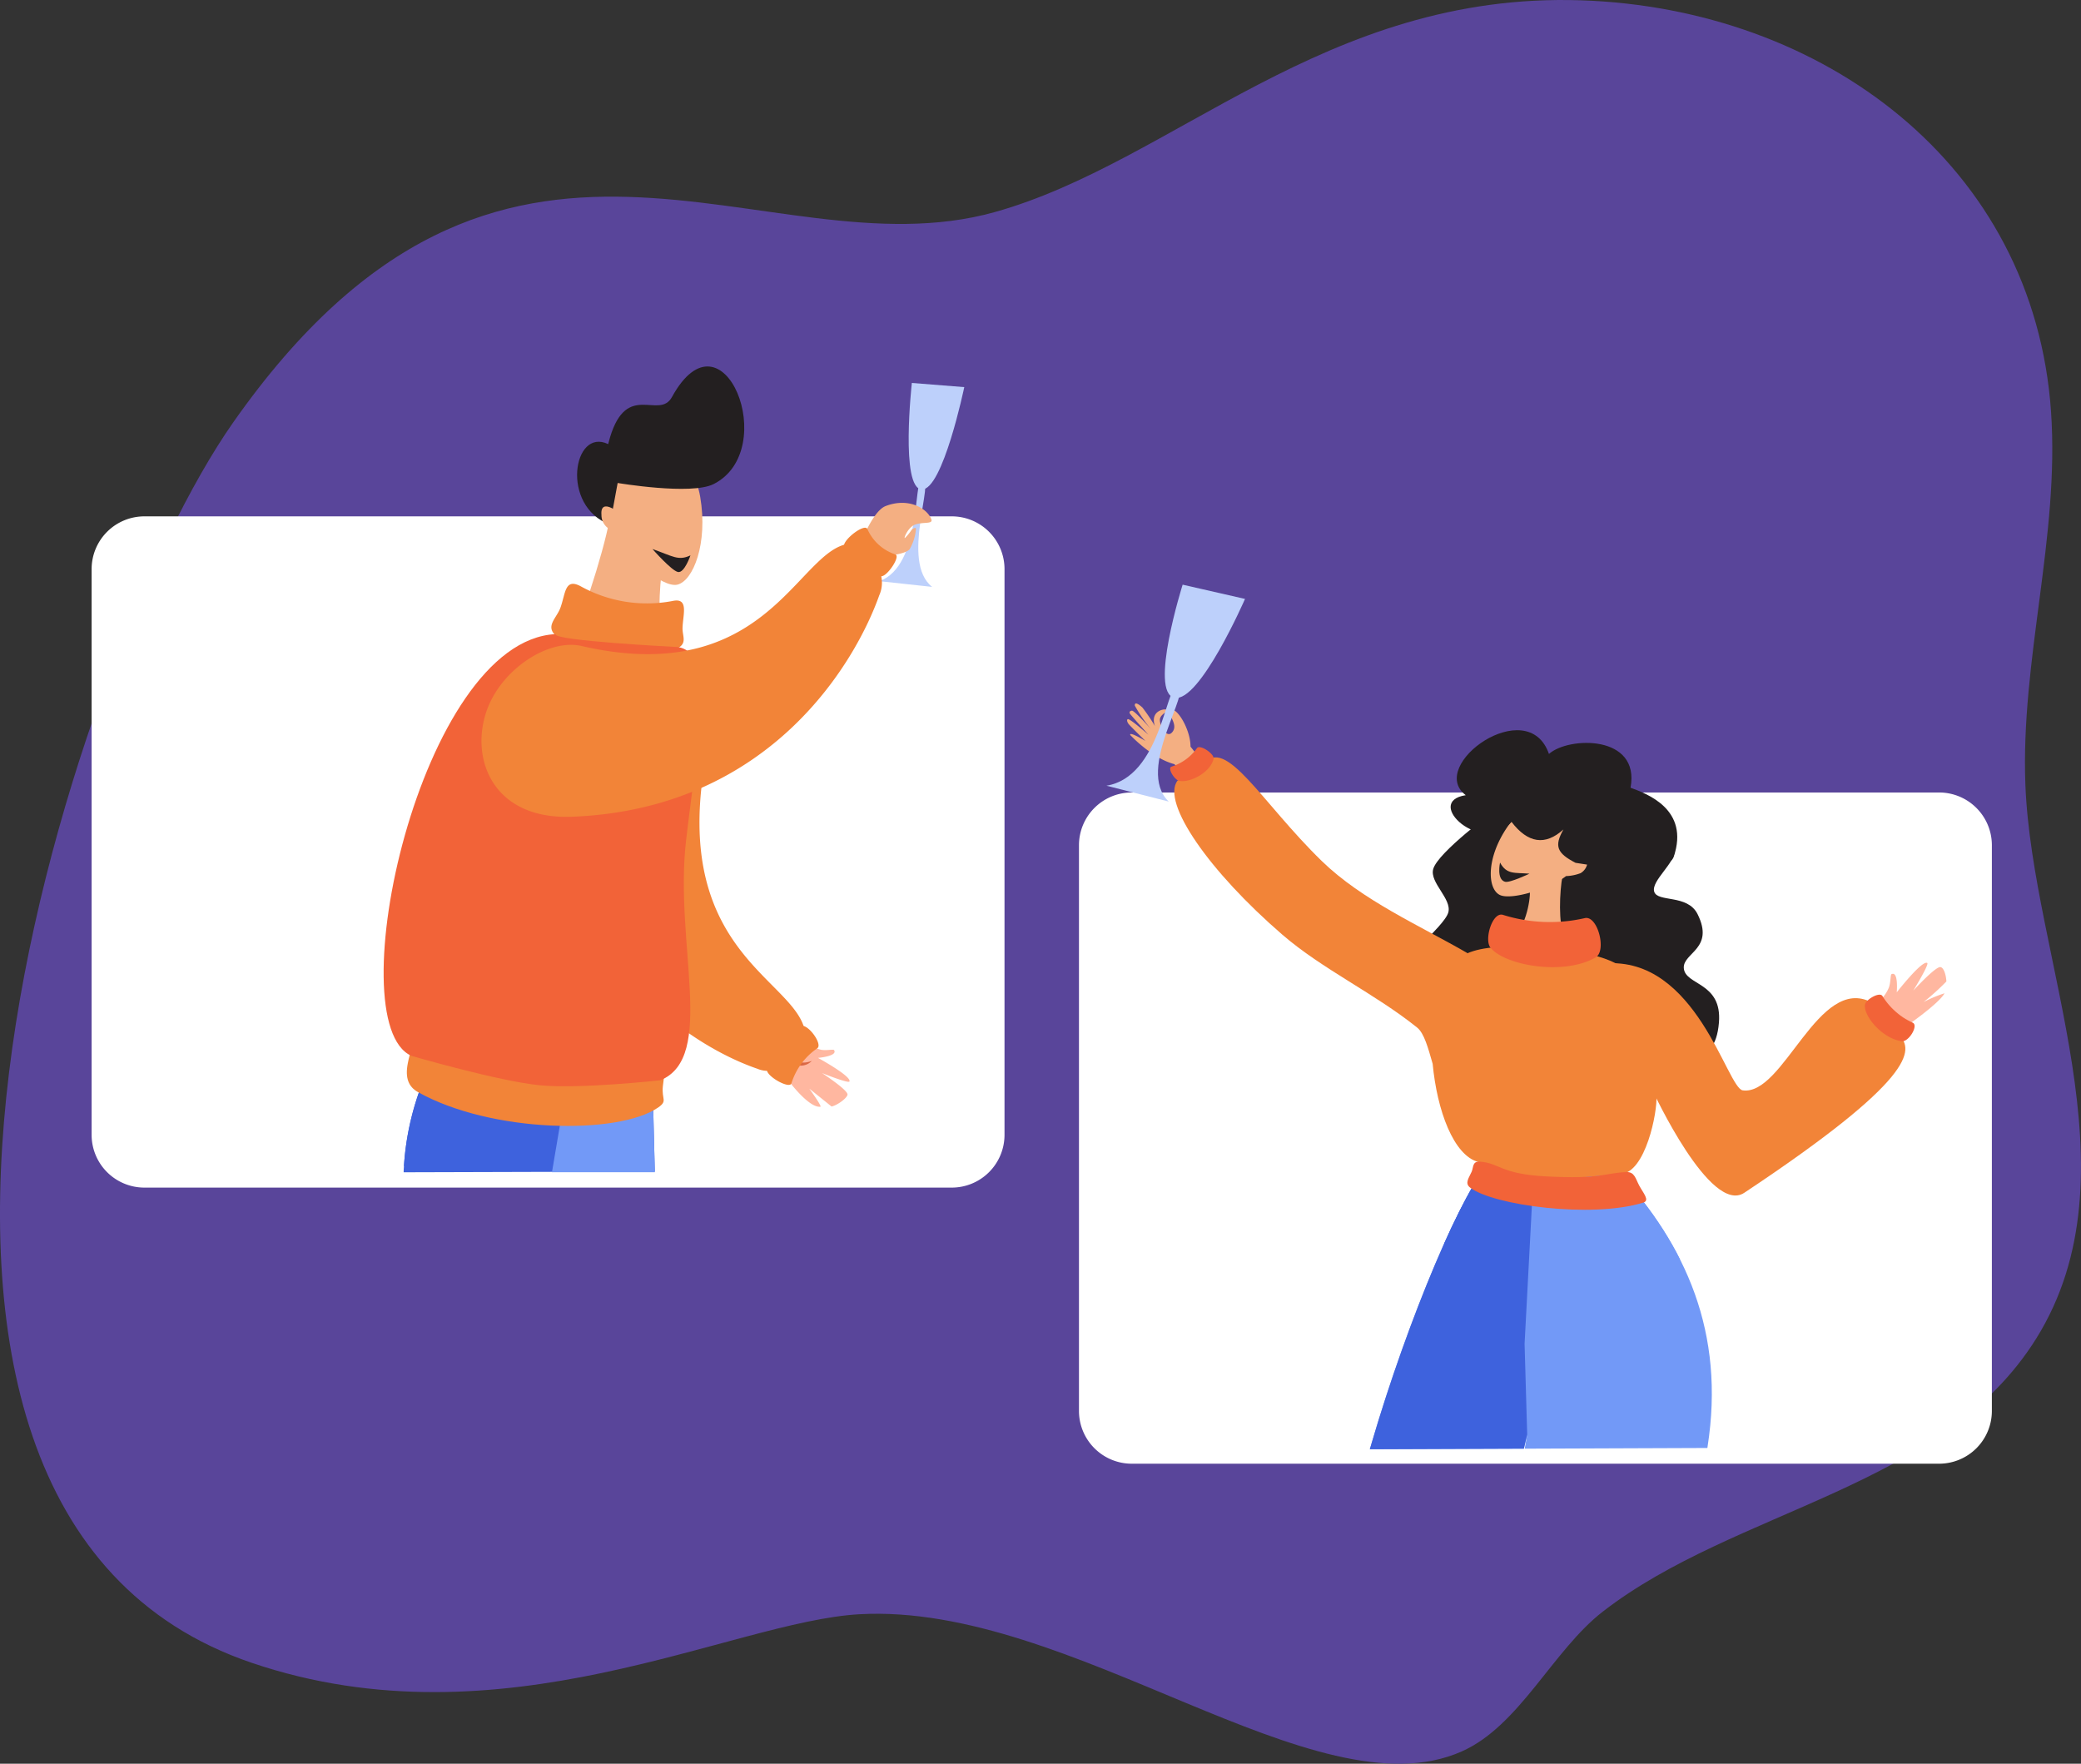 <svg xmlns="http://www.w3.org/2000/svg" xmlns:xlink="http://www.w3.org/1999/xlink" width="238.839" height="202.409" viewBox="0 0 238.839 202.409">
  <rect x="0" y="0" width="238.839" height="202.409" fill="#333333" stroke="none"/>
  <defs>
    <clipPath id="clip-path">
      <path id="Clip_2" data-name="Clip 2" d="M0,0H238.839V202.41H0Z" fill="none"/>
    </clipPath>
    <clipPath id="clip-path-2">
      <path id="Path_164" data-name="Path 164" d="M319.436,656.616c.057,2.481.236,9.379.236,9.379l-28.826.083s0-.3.019-.468a31.528,31.528,0,0,1,2.851-11.458Z" transform="translate(-290.846 -654.152)" fill="#3e62dd"/>
    </clipPath>
    <clipPath id="clip-path-3">
      <path id="Path_228" data-name="Path 228" d="M1219.895,740.625c7.736,8.42,12.322,18.432,10.263,31.578-.006.049-.018.125-.018.125l-20.966.08.288-1.623c-.117.5-.382,1.624-.382,1.624l-17.68.07s.021-.067.03-.1c4.185-14.475,10.727-30.063,14.007-33.135Z" transform="translate(-1191.4 -739.24)" fill="#7299f7"/>
    </clipPath>
    <clipPath id="clip-path-4">
      <path id="Path_231" data-name="Path 231" d="M1210.253,739.7l-1.093,20.68.3,10.4c-.117.5-.382,1.624-.382,1.624l-17.68.069s.221-.755.234-.795c4.188-14.276,10.575-29.42,13.8-32.443Z" transform="translate(-1191.4 -739.24)" fill="#3e62dd"/>
    </clipPath>
  </defs>
  <g id="Group_306" data-name="Group 306" transform="translate(-623 -168)">
    <g id="Group_3" data-name="Group 3" transform="translate(623 168)">
      <path id="Clip_2-2" data-name="Clip 2" d="M0,0H238.839V202.41H0Z" transform="translate(0 0)" fill="none"/>
      <g id="Group_3-2" data-name="Group 3" transform="translate(0 0)" clip-path="url(#clip-path)">
        <path id="Fill_1" data-name="Fill 1" d="M28.9,190.832c28.766,9.754,55.021-4.775,69.776-5.581,24.4-1.333,52.28,23.174,69.066,15.758,6.666-2.945,10.456-11.59,16.208-16.053,15.239-11.827,39-14.086,49.76-31.358,11.859-19.03-.478-43.577-1.253-63.532-.556-14.314,3.932-28.516,2.945-42.806C233.445,18.857,209.183.949,181.434.035c-29.419-.97-46.727,18.57-67.274,24.306C87.53,31.776,57.845,4.214,26.773,48.464,7.794,75.494-23.59,173.032,28.9,190.832" transform="translate(0 0)" fill="#59459a"/>
      </g>
    </g>
    <g id="Group_305" data-name="Group 305" transform="translate(633.515 210.059)">
      <g id="Group_206" data-name="Group 206" transform="translate(0 17.199)">
        <path id="Path_160" data-name="Path 160" d="M104.775,145.731a6.057,6.057,0,0,0-6.057-6.057H6.057A6.057,6.057,0,0,0,0,145.731V210.65a6.057,6.057,0,0,0,6.057,6.057h92.66a6.057,6.057,0,0,0,6.057-6.057Z" transform="translate(0 -139.674)" fill="#fff"/>
      </g>
      <g id="Group_212" data-name="Group 212" transform="translate(35.813 80.549)">
        <g id="Group_211" data-name="Group 211">
          <path id="Path_161" data-name="Path 161" d="M319.436,656.616c.057,2.481.236,9.379.236,9.379l-28.826.083s0-.3.019-.468a31.528,31.528,0,0,1,2.851-11.458Z" transform="translate(-290.846 -654.152)" fill="#3e62dd"/>
          <g id="Group_210" data-name="Group 210" clip-path="url(#clip-path-2)">
            <g id="Group_209" data-name="Group 209" transform="translate(-26.472 0.125)">
              <g id="Group_207" data-name="Group 207" transform="translate(25.297)">
                <path id="Path_162" data-name="Path 162" d="M300.7,660.794a15.205,15.205,0,0,1-4.176,1.953c-1.541.221-4-1.254-5.149-.92-1,.29-1.158,2.2-2.064,2.236s-2.028-2.48-3.286-1.731c-1.289.766-1.721,4.477-4.473,3.917-1.187-.241,2.289-11.077,2.289-11.077S300.734,661.573,300.7,660.794Z" transform="translate(-281.306 -655.171)" fill="#3e62dd"/>
              </g>
              <g id="Group_208" data-name="Group 208" transform="translate(0 43.985)">
                <path id="Path_163" data-name="Path 163" d="M107.491,1012.384s-6.05.034-8.433,1.7c-2.488,1.741-4.66,7.039-6.5,8.746-1.182,1.1-3.235.535-4.523,1.5-1.741,1.3-3.889,5.479-5.916,6.288-2.006.8-5.987-2.517-6.248-1.434s4.688,7.931,4.688,7.931l25.577-19.844Z" transform="translate(-75.862 -1012.384)" fill="#3e62dd"/>
              </g>
            </g>
          </g>
        </g>
      </g>
      <g id="Group_213" data-name="Group 213" transform="translate(52.834 80.774)">
        <path id="Path_165" data-name="Path 165" d="M440.644,658.214c.063,2.721.24,9.456.24,9.456l-11.808,0,1.976-11.691Z" transform="translate(-429.075 -655.975)" fill="#7299f7"/>
      </g>
      <g id="Group_214" data-name="Group 214" transform="translate(55.628 16.607)">
        <path id="Path_166" data-name="Path 166" d="M461.634,141.457c-.283,1.56-.772,7.34.633,9.017l-4.133,1.006-4.464-2.132-1.906-1.42c.859-1.077,3.939-11.067,3.907-13.06Z" transform="translate(-451.764 -134.868)" fill="#f4af82"/>
      </g>
      <g id="Group_216" data-name="Group 216" transform="translate(59.351 8.949)">
        <g id="Group_215" data-name="Group 215">
          <path id="Path_167" data-name="Path 167" d="M482.82,83.166c1.168,2.337,5.317,6,7.046,5.6,1.82-.421,3.545-4.733,2.625-10.091-.781-4.548-4.362-6.274-6.12-5.968C480.094,73.8,482.24,82.924,482.82,83.166Z" transform="translate(-481.996 -72.677)" fill="#f4af82"/>
        </g>
      </g>
      <g id="Group_217" data-name="Group 217" transform="translate(64.369 20.949)">
        <path id="Path_168" data-name="Path 168" d="M527.114,170.856s-.694,2.054-1.432,1.908-2.929-2.636-2.929-2.636C525.085,170.94,525.7,171.519,527.114,170.856Z" transform="translate(-522.753 -170.128)" fill="#231f20"/>
      </g>
      <g id="Group_218" data-name="Group 218" transform="translate(55.72 0)">
        <path id="Path_169" data-name="Path 169" d="M457.164,13.369s8.429,1.426,11.006.129c7.778-3.911,1.094-20.668-4.77-10-1.472,2.678-5.154-1.833-7.111,4.63-.073.244-.214.78-.214.78-4.03-1.95-5.507,7.125.207,9.24Z" transform="translate(-452.51 0)" fill="#231f20"/>
      </g>
      <g id="Group_219" data-name="Group 219" transform="translate(58.507 16.063)">
        <path id="Path_170" data-name="Path 170" d="M476.961,131.034s-1.964-1.528-1.811.371a1.852,1.852,0,0,0,1.237,1.79Z" transform="translate(-475.141 -130.453)" fill="#f4af82"/>
      </g>
      <g id="Group_221" data-name="Group 221" transform="translate(36.18 77.42)">
        <g id="Group_220" data-name="Group 220">
          <path id="Path_171" data-name="Path 171" d="M322.654,636.364c1.135-.781.387-.907.551-2.446.2-1.9.708-3.364-.693-3.458-3.379-.226-3.965,2.065-11.933,1.388-9.888-.84-10.184-2.2-14.013-2.938-1.4-.27-2.05-.623-2.634,2.371-.331,1.7.087,2.707,1.178,3.314C303.54,639.307,318.1,639.51,322.654,636.364Z" transform="translate(-293.822 -628.737)" fill="#f28438"/>
        </g>
      </g>
      <g id="Group_240" data-name="Group 240" transform="translate(90.436 1.889)">
        <path id="Path_172" data-name="Path 172" d="M761.917,15.337s-1.354,12.109,1.141,12.219c2.408.106,4.875-11.74,4.875-11.74Z" transform="translate(-758.213 -15.337)" fill="#bdd0fb"/>
        <g id="Group_222" data-name="Group 222" transform="translate(0 11.011)">
          <path id="Path_173" data-name="Path 173" d="M740.475,117.15c-3.693-2.906.427-12.492-1.156-12.393-1.033.065-.012,9.9-4.875,11.74Z" transform="translate(-734.444 -104.757)" fill="#bdd0fb"/>
        </g>
        <g id="Group_223" data-name="Group 223" transform="translate(3.838 2.366)">
          <path id="Path_174" data-name="Path 174" d="M765.769,36.925s-.727,6.6.986,6.74c1.907.155,3.827-9.112,3.827-9.112Z" transform="translate(-765.616 -34.552)" fill="#bdd0fb"/>
        </g>
        <g id="Group_224" data-name="Group 224" transform="translate(7.064 3.876)">
          <path id="Path_175" data-name="Path 175" d="M792.041,46.827a.346.346,0,0,0-.218.411.294.294,0,0,0,.377.217.346.346,0,0,0,.218-.411A.294.294,0,0,0,792.041,46.827Z" transform="translate(-791.813 -46.812)" fill="#bdd0fb"/>
        </g>
        <g id="Group_225" data-name="Group 225" transform="translate(4.923 4.66)">
          <path id="Path_176" data-name="Path 176" d="M774.652,53.2a.346.346,0,0,0-.218.411.294.294,0,0,0,.377.217.346.346,0,0,0,.218-.411A.294.294,0,0,0,774.652,53.2Z" transform="translate(-774.424 -53.181)" fill="#bdd0fb"/>
        </g>
        <g id="Group_226" data-name="Group 226" transform="translate(6.423 6.234)">
          <path id="Path_177" data-name="Path 177" d="M786.835,65.975a.346.346,0,0,0-.218.411.294.294,0,0,0,.377.217.346.346,0,0,0,.218-.411A.294.294,0,0,0,786.835,65.975Z" transform="translate(-786.607 -65.96)" fill="#bdd0fb"/>
        </g>
        <g id="Group_227" data-name="Group 227" transform="translate(4.689 7.286)">
          <ellipse id="Ellipse_6" data-name="Ellipse 6" cx="0.331" cy="0.306" rx="0.331" ry="0.306" transform="translate(0 0.637) rotate(-74.478)" fill="#bdd0fb"/>
        </g>
        <g id="Group_228" data-name="Group 228" transform="translate(5.409 9.18)">
          <path id="Path_178" data-name="Path 178" d="M778.6,89.9a.346.346,0,0,0-.218.411.294.294,0,0,0,.377.217.346.346,0,0,0,.218-.411A.294.294,0,0,0,778.6,89.9Z" transform="translate(-778.368 -89.886)" fill="#bdd0fb"/>
        </g>
        <g id="Group_229" data-name="Group 229" transform="translate(4.801 6.188)">
          <path id="Path_179" data-name="Path 179" d="M773.535,65.594a.158.158,0,0,0-.1.189.134.134,0,0,0,.17.1.158.158,0,0,0,.1-.19A.134.134,0,0,0,773.535,65.594Z" transform="translate(-773.435 -65.588)" fill="#bdd0fb"/>
        </g>
        <g id="Group_230" data-name="Group 230" transform="translate(6.094 5.244)">
          <path id="Path_180" data-name="Path 180" d="M784.036,57.93a.158.158,0,0,0-.1.19.134.134,0,0,0,.17.1.158.158,0,0,0,.1-.19A.134.134,0,0,0,784.036,57.93Z" transform="translate(-783.936 -57.924)" fill="#bdd0fb"/>
        </g>
        <g id="Group_231" data-name="Group 231" transform="translate(6.282 7.804)">
          <path id="Path_181" data-name="Path 181" d="M785.562,78.72a.158.158,0,0,0-.1.19.134.134,0,0,0,.17.1.158.158,0,0,0,.1-.19A.134.134,0,0,0,785.562,78.72Z" transform="translate(-785.461 -78.713)" fill="#bdd0fb"/>
        </g>
        <g id="Group_232" data-name="Group 232" transform="translate(7.359 5.297)">
          <path id="Path_182" data-name="Path 182" d="M794.305,58.359a.158.158,0,0,0-.1.19.134.134,0,0,0,.17.1.158.158,0,0,0,.1-.19A.134.134,0,0,0,794.305,58.359Z" transform="translate(-794.205 -58.353)" fill="#bdd0fb"/>
        </g>
        <g id="Group_233" data-name="Group 233" transform="translate(6.025 4.06)">
          <path id="Path_183" data-name="Path 183" d="M783.477,48.315a.158.158,0,0,0-.1.19.134.134,0,0,0,.169.1.158.158,0,0,0,.1-.19A.134.134,0,0,0,783.477,48.315Z" transform="translate(-783.377 -48.309)" fill="#bdd0fb"/>
        </g>
        <g id="Group_234" data-name="Group 234" transform="translate(8.033 3.191)">
          <path id="Path_184" data-name="Path 184" d="M799.782,41.258a.158.158,0,0,0-.1.19.134.134,0,0,0,.17.1.158.158,0,0,0,.1-.19A.134.134,0,0,0,799.782,41.258Z" transform="translate(-799.682 -41.252)" fill="#bdd0fb"/>
        </g>
        <g id="Group_235" data-name="Group 235" transform="translate(4.395 8.753)">
          <path id="Path_185" data-name="Path 185" d="M770.233,86.43a.158.158,0,0,0-.1.19.134.134,0,0,0,.17.1.158.158,0,0,0,.1-.19A.134.134,0,0,0,770.233,86.43Z" transform="translate(-770.133 -86.424)" fill="#bdd0fb"/>
        </g>
        <g id="Group_236" data-name="Group 236" transform="translate(5.622 6.9)">
          <path id="Path_186" data-name="Path 186" d="M780.2,71.38a.158.158,0,0,0-.1.19.134.134,0,0,0,.17.1.158.158,0,0,0,.1-.19A.134.134,0,0,0,780.2,71.38Z" transform="translate(-780.099 -71.374)" fill="#bdd0fb"/>
        </g>
        <g id="Group_237" data-name="Group 237" transform="translate(4.998 10.627)">
          <path id="Path_187" data-name="Path 187" d="M775.134,101.647a.158.158,0,0,0-.1.189.134.134,0,0,0,.17.1.158.158,0,0,0,.1-.19A.134.134,0,0,0,775.134,101.647Z" transform="translate(-775.034 -101.64)" fill="#bdd0fb"/>
        </g>
        <g id="Group_238" data-name="Group 238" transform="translate(5.196 8.652)">
          <path id="Path_188" data-name="Path 188" d="M776.743,85.605a.158.158,0,0,0-.1.19.134.134,0,0,0,.17.1.158.158,0,0,0,.1-.189A.134.134,0,0,0,776.743,85.605Z" transform="translate(-776.643 -85.599)" fill="#bdd0fb"/>
        </g>
        <g id="Group_239" data-name="Group 239" transform="translate(4.467 9.799)">
          <path id="Path_189" data-name="Path 189" d="M770.818,94.921a.158.158,0,0,0-.1.19.134.134,0,0,0,.17.1.158.158,0,0,0,.1-.19A.134.134,0,0,0,770.818,94.921Z" transform="translate(-770.718 -94.915)" fill="#bdd0fb"/>
        </g>
      </g>
      <g id="Group_241" data-name="Group 241" transform="translate(87.806 15.649)">
        <path id="Path_190" data-name="Path 190" d="M713.083,132.936s1.615-4.824,3.325-5.481c2.7-1.036,4.8.331,5.242,1.51.233.607-.943.274-1.88.627-.822.31-1.357,1.7-1.133,1.514a5.32,5.32,0,0,0,.769-.949s.508-.391.48-.051a5.493,5.493,0,0,1-.726,2.306c-.526.618-2.857.781-2.857.781Z" transform="translate(-713.083 -127.088)" fill="#f4af82"/>
      </g>
      <g id="Group_243" data-name="Group 243" transform="translate(52.766 24.94)">
        <g id="Group_242" data-name="Group 242">
          <path id="Path_191" data-name="Path 191" d="M442.934,209.979c1.244-.606.6-1.415.645-2.42.06-1.551.733-3.456-1.165-3.04a15.679,15.679,0,0,1-10.543-1.7c-1.828-.967-1.715.851-2.313,2.481-.462,1.252-1.858,2.164-.362,3.331C433.178,211.734,439.942,211.44,442.934,209.979Z" transform="translate(-428.522 -202.545)" fill="#f28438"/>
        </g>
      </g>
      <g id="Group_244" data-name="Group 244" transform="translate(52.136 34.192)">
        <path id="Path_192" data-name="Path 192" d="M423.424,287.886c-.783-17.748,20.1-8.776,18.4.135-4.573,24.074,12.145,26.011,11.361,32.988l-2.519,2.721a3.045,3.045,0,0,1-3,.347C440.763,321.716,424.506,312.395,423.424,287.886Z" transform="translate(-423.402 -277.679)" fill="#f28438"/>
      </g>
      <g id="Group_245" data-name="Group 245" transform="translate(79.951 77.626)">
        <path id="Path_193" data-name="Path 193" d="M651.467,630.413a3.981,3.981,0,0,0,1.633.795c.611.1,1.377-.088,1.454.026.475.7-1.839.9-1.839.9s3.854,2.1,3.611,2.706c-.1.263-3.154-.968-3.154-.968s2.856,1.865,2.928,2.435c.045.355-1.07,1.227-1.829,1.407l-2.555-2.052s1.492,2.054,1.273,2.077c-1.355.152-3.692-3.039-3.692-3.039Z" transform="translate(-649.297 -630.413)" fill="#ffb7a0"/>
      </g>
      <g id="Group_246" data-name="Group 246" transform="translate(80.136 79.325)">
        <path id="Path_194" data-name="Path 194" d="M653.323,644.579a1.781,1.781,0,0,1-2.522.042l.483-.41C651.677,644.745,652.3,644.952,653.323,644.579Z" transform="translate(-650.801 -644.211)" fill="#db6844"/>
      </g>
      <g id="Group_248" data-name="Group 248" transform="translate(33.515 30.709)">
        <g id="Group_247" data-name="Group 247">
          <path id="Path_195" data-name="Path 195" d="M291.919,249.4c-15.569.758-25.044,44.633-16.546,48.4,0,0,9.987,2.911,14.749,3.378,4.567.448,13.825-.577,13.825-.577,6.442-2.646,1.568-15.7,2.946-27.53,1.338-11.481,3.481-22.012-1.2-22.2C305.692,250.868,291.564,250.161,291.919,249.4Z" transform="translate(-272.181 -249.396)" fill="#f26338"/>
        </g>
      </g>
      <g id="Group_249" data-name="Group 249" transform="translate(44.745 20.318)">
        <path id="Path_196" data-name="Path 196" d="M373.742,196.356c-9.007.342-11.707-6.611-9.759-12.171,1.665-4.749,7.084-8.3,10.895-7.423,22.344,5.141,25.079-12.64,31.584-11.726l2.416,2.713a3.528,3.528,0,0,1,.161,3.194C406.445,178.275,396.8,195.48,373.742,196.356Z" transform="translate(-363.385 -165.002)" fill="#f28438"/>
      </g>
      <g id="Group_251" data-name="Group 251" transform="translate(86.339 18.505)">
        <g id="Group_250" data-name="Group 250">
          <path id="Path_197" data-name="Path 197" d="M705.623,155.821c.716-.242,2.038-2.267,1.461-2.473a5.346,5.346,0,0,1-3.215-2.913c-.292-.684-2.726,1.14-2.7,1.967C701.257,154.743,704.047,156.355,705.623,155.821Z" transform="translate(-701.173 -150.284)" fill="#f28438"/>
        </g>
      </g>
      <g id="Group_253" data-name="Group 253" transform="translate(77.504 75.667)">
        <g id="Group_252" data-name="Group 252">
          <path id="Path_198" data-name="Path 198" d="M629.429,619.611c.082.765,2.586,2.159,2.809,1.494a7.622,7.622,0,0,1,2.954-4.016c.675-.44-1-2.758-1.8-2.577C631.113,615.024,629.31,618.5,629.429,619.611Z" transform="translate(-629.423 -614.503)" fill="#f28438"/>
        </g>
      </g>
      <g id="Group_254" data-name="Group 254" transform="translate(113.32 48.888)">
        <path id="Path_199" data-name="Path 199" d="M1025.068,403.084a6.058,6.058,0,0,0-6.057-6.057H926.35a6.057,6.057,0,0,0-6.057,6.057V468a6.057,6.057,0,0,0,6.057,6.057h92.66a6.057,6.057,0,0,0,6.057-6.057Z" transform="translate(-920.293 -397.027)" fill="#fff"/>
      </g>
      <g id="Group_255" data-name="Group 255" transform="translate(150.188 48.518)">
        <path id="Path_200" data-name="Path 200" d="M1244.077,394.021s6.783,1.865,7.139,6.913c.109,1.536-2.742,3.585-2.361,4.84s3.815.265,4.973,2.571c1.992,3.983-1.69,4.436-1.577,6.194.132,2.019,4.423,1.572,4.032,6.268-.467,5.6-4.441,3.361-6.35,4.173-3.235,1.375-11.047,5.381-15.632,3.668s-13.267-9.012-14.514-12.338c-.852-2.27,4.968-6.4,5.44-8.167.412-1.556-2.172-3.417-1.736-4.968.547-1.938,7.071-6.724,7.071-6.724Z" transform="translate(-1219.702 -394.021)" fill="#231f20"/>
      </g>
      <g id="Group_257" data-name="Group 257" transform="translate(162.836 58.49)">
        <g id="Group_256" data-name="Group 256">
          <path id="Path_201" data-name="Path 201" d="M1324.658,476.632c.047,1.363-.56,4.489-2.242,5.738l2.5,1.605,4.852-1.25-1.16-1.017c-.705-1.025-.552-5.013-.214-6.705Z" transform="translate(-1322.416 -475.003)" fill="#f4af82"/>
        </g>
      </g>
      <g id="Group_259" data-name="Group 259" transform="translate(160.581 49.778)">
        <g id="Group_258" data-name="Group 258">
          <path id="Path_202" data-name="Path 202" d="M1312.744,412.958c-1.7,1.348-6.323,2.866-7.65,2.14-1.4-.765-1.507-4.251.925-7.794,2.065-3.008,5.82-3.576,6.986-2.635,2.311,1.866,1.883,4.767,1.01,6.619.522-.148,1.119-.211,1.194-.021a1.6,1.6,0,0,1-.8,1.355A5.145,5.145,0,0,1,1312.744,412.958Z" transform="translate(-1304.103 -404.253)" fill="#f4af82"/>
        </g>
      </g>
      <g id="Group_260" data-name="Group 260" transform="translate(161.556 56.936)">
        <path id="Path_203" data-name="Path 203" d="M1315.49,463.656s-2.256,1.086-2.807.929c-1-.285-.568-2.2-.568-2.2C1312.879,463.789,1313.785,463.518,1315.49,463.656Z" transform="translate(-1312.023 -462.388)" fill="#231f20"/>
      </g>
      <g id="Group_261" data-name="Group 261" transform="translate(118.844 38.674)">
        <path id="Path_204" data-name="Path 204" d="M972.146,322.688l-1.567-1.651c-2.6-.679-5.068-3.35-5.068-3.35-.119-.45,1.751.692,1.751.692s-1.745-1.709-1.934-1.949c-.134-.171-.263-.483-.09-.554.231-.093,2.366,1.787,2.366,1.787s-2.083-2.317-2.135-2.432c-.111-.246.084-.293.223-.331.269-.071,2.221,2.145,2.221,2.145a17.1,17.1,0,0,1-1.871-2.718c-.049-.58.642-.007.877.221a20.79,20.79,0,0,1,1.428,2.117c-.593-1.725,1.082-2.076,1.475-1.843.194.115-.9.45-.907,1.138,0,.711.741,2.044,1.333,1.5.994-.922-.664-2.353-.25-2.635.808-.551,2.451,2.25,2.433,4.2L973.9,320.9Z" transform="translate(-965.155 -314.076)" fill="#f4af82"/>
      </g>
      <g id="Group_280" data-name="Group 280" transform="translate(116.475 25.039)">
        <path id="Path_205" data-name="Path 205" d="M1002.336,203.345s-3.909,12.4-.923,12.981c2.882.565,8.082-11.346,8.082-11.346Z" transform="translate(-993.593 -203.345)" fill="#bdd0fb"/>
        <g id="Group_262" data-name="Group 262" transform="translate(0 11.724)">
          <path id="Path_206" data-name="Path 206" d="M953.058,311.725c-3.9-3.732,2.863-12.971.937-13.166-1.257-.127-1.875,10.341-8.082,11.346Z" transform="translate(-945.913 -298.558)" fill="#bdd0fb"/>
        </g>
        <g id="Group_263" data-name="Group 263" transform="translate(7.232 3.434)">
          <path id="Path_207" data-name="Path 207" d="M1005.611,232.8s-2.117,6.759-.08,7.227c2.269.522,6.324-8.8,6.324-8.8Z" transform="translate(-1004.646 -231.231)" fill="#bdd0fb"/>
        </g>
        <g id="Group_264" data-name="Group 264" transform="translate(11.992 4.738)">
          <path id="Path_208" data-name="Path 208" d="M1043.646,241.829a.369.369,0,0,0-.34.389.358.358,0,0,0,.414.3.369.369,0,0,0,.34-.389A.358.358,0,0,0,1043.646,241.829Z" transform="translate(-1043.304 -241.826)" fill="#bdd0fb"/>
        </g>
        <g id="Group_265" data-name="Group 265" transform="translate(9.265 5.154)">
          <path id="Path_209" data-name="Path 209" d="M1021.5,245.2a.37.37,0,0,0-.34.389.358.358,0,0,0,.414.3.37.37,0,0,0,.34-.389A.358.358,0,0,0,1021.5,245.2Z" transform="translate(-1021.153 -245.201)" fill="#bdd0fb"/>
        </g>
        <g id="Group_266" data-name="Group 266" transform="translate(10.776 7.081)">
          <path id="Path_210" data-name="Path 210" d="M1033.772,260.853a.369.369,0,0,0-.34.389.358.358,0,0,0,.414.3.37.37,0,0,0,.341-.389A.358.358,0,0,0,1033.772,260.853Z" transform="translate(-1033.43 -260.85)" fill="#bdd0fb"/>
        </g>
        <g id="Group_267" data-name="Group 267" transform="translate(8.566 7.942)">
          <path id="Path_211" data-name="Path 211" d="M1015.823,267.845a.37.37,0,0,0-.34.389.358.358,0,0,0,.414.3.37.37,0,0,0,.34-.389A.358.358,0,0,0,1015.823,267.845Z" transform="translate(-1015.48 -267.842)" fill="#bdd0fb"/>
        </g>
        <g id="Group_268" data-name="Group 268" transform="translate(9 9.968)">
          <path id="Path_212" data-name="Path 212" d="M1019.345,284.3a.37.37,0,0,0-.34.389.358.358,0,0,0,.414.3.37.37,0,0,0,.34-.389A.358.358,0,0,0,1019.345,284.3Z" transform="translate(-1019.003 -284.293)" fill="#bdd0fb"/>
        </g>
        <g id="Group_269" data-name="Group 269" transform="translate(8.868 6.696)">
          <path id="Path_213" data-name="Path 213" d="M1018.086,257.724a.168.168,0,0,0-.151.18.162.162,0,0,0,.185.14.168.168,0,0,0,.151-.18A.163.163,0,0,0,1018.086,257.724Z" transform="translate(-1017.935 -257.722)" fill="#bdd0fb"/>
        </g>
        <g id="Group_270" data-name="Group 270" transform="translate(10.604 5.954)">
          <path id="Path_214" data-name="Path 214" d="M1032.181,251.7a.168.168,0,0,0-.151.18.163.163,0,0,0,.185.139.167.167,0,0,0,.151-.18A.162.162,0,0,0,1032.181,251.7Z" transform="translate(-1032.03 -251.696)" fill="#bdd0fb"/>
        </g>
        <g id="Group_271" data-name="Group 271" transform="translate(10.349 8.664)">
          <path id="Path_215" data-name="Path 215" d="M1030.109,273.706a.168.168,0,0,0-.151.18.162.162,0,0,0,.185.14.167.167,0,0,0,.151-.18A.163.163,0,0,0,1030.109,273.706Z" transform="translate(-1029.958 -273.704)" fill="#bdd0fb"/>
        </g>
        <g id="Group_272" data-name="Group 272" transform="translate(12.118 6.247)">
          <path id="Path_216" data-name="Path 216" d="M1044.474,254.082a.168.168,0,0,0-.151.18.163.163,0,0,0,.185.14.168.168,0,0,0,.151-.18A.163.163,0,0,0,1044.474,254.082Z" transform="translate(-1044.323 -254.08)" fill="#bdd0fb"/>
        </g>
        <g id="Group_273" data-name="Group 273" transform="translate(10.744 4.704)">
          <path id="Path_217" data-name="Path 217" d="M1033.315,241.546a.168.168,0,0,0-.151.18.163.163,0,0,0,.185.14.168.168,0,0,0,.151-.18A.162.162,0,0,0,1033.315,241.546Z" transform="translate(-1033.164 -241.544)" fill="#bdd0fb"/>
        </g>
        <g id="Group_274" data-name="Group 274" transform="translate(13.326 4.174)">
          <path id="Path_218" data-name="Path 218" d="M1054.29,237.248a.167.167,0,0,0-.151.18.163.163,0,0,0,.185.14.168.168,0,0,0,.151-.18A.163.163,0,0,0,1054.29,237.248Z" transform="translate(-1054.138 -237.247)" fill="#bdd0fb"/>
        </g>
        <g id="Group_275" data-name="Group 275" transform="translate(7.896 9.3)">
          <path id="Path_219" data-name="Path 219" d="M1010.19,278.87a.168.168,0,0,0-.151.18.163.163,0,0,0,.185.139.168.168,0,0,0,.151-.18A.163.163,0,0,0,1010.19,278.87Z" transform="translate(-1010.038 -278.869)" fill="#bdd0fb"/>
        </g>
        <g id="Group_276" data-name="Group 276" transform="translate(9.723 7.595)">
          <path id="Path_220" data-name="Path 220" d="M1025.029,265.026a.168.168,0,0,0-.151.18.163.163,0,0,0,.185.14.168.168,0,0,0,.151-.18A.163.163,0,0,0,1025.029,265.026Z" transform="translate(-1024.878 -265.024)" fill="#bdd0fb"/>
        </g>
        <g id="Group_277" data-name="Group 277" transform="translate(8.271 11.371)">
          <path id="Path_221" data-name="Path 221" d="M1013.234,295.692a.168.168,0,0,0-.151.18.163.163,0,0,0,.185.139.167.167,0,0,0,.151-.18A.163.163,0,0,0,1013.234,295.692Z" transform="translate(-1013.082 -295.691)" fill="#bdd0fb"/>
        </g>
        <g id="Group_278" data-name="Group 278" transform="translate(8.881 9.345)">
          <path id="Path_222" data-name="Path 222" d="M1018.19,279.236a.168.168,0,0,0-.151.18.162.162,0,0,0,.185.139.168.168,0,0,0,.151-.18A.163.163,0,0,0,1018.19,279.236Z" transform="translate(-1018.038 -279.235)" fill="#bdd0fb"/>
        </g>
        <g id="Group_279" data-name="Group 279" transform="translate(7.786 10.406)">
          <path id="Path_223" data-name="Path 223" d="M1009.3,287.852a.168.168,0,0,0-.151.18.163.163,0,0,0,.185.14.168.168,0,0,0,.151-.18A.162.162,0,0,0,1009.3,287.852Z" transform="translate(-1009.147 -287.85)" fill="#bdd0fb"/>
        </g>
      </g>
      <g id="Group_281" data-name="Group 281" transform="translate(155.976 41.743)">
        <path id="Path_224" data-name="Path 224" d="M1281.044,354.218c-2.122-1.1-2.484-1.9-1.392-3.828-2.095,1.891-4.081,1.581-5.962-.877-3.259,3.99-10.218-2.3-5.249-3.057-4.51-3.416,7.123-11.739,9.551-4.731,2.246-2.015,10.5-2.228,9.363,3.874,1.883.691,6.8,2.481,4.955,7.929C1291.635,355.526,1284.62,354.837,1281.044,354.218Z" transform="translate(-1266.707 -339.001)" fill="#231f20"/>
      </g>
      <g id="Group_283" data-name="Group 283" transform="translate(173.675 68.479)">
        <g id="Group_282" data-name="Group 282">
          <path id="Path_225" data-name="Path 225" d="M1410.44,556.164c10.511-.855,14.023,14.309,15.826,14.558,4.719.653,8.658-13.335,14.8-10.091l3.113,3.732c1.824,1.726,1.8,5.136-17.732,18.112-3.9,2.593-10.5-11.687-10.5-11.687Z" transform="translate(-1410.44 -556.129)" fill="#f28438"/>
        </g>
      </g>
      <g id="Group_288" data-name="Group 288" transform="translate(146.703 91.026)">
        <g id="Group_287" data-name="Group 287">
          <path id="Path_226" data-name="Path 226" d="M1219.895,740.625c7.736,8.42,12.322,18.432,10.263,31.578-.006.049-.018.125-.018.125l-20.966.08.288-1.623c-.117.5-.382,1.624-.382,1.624l-17.68.07s.021-.067.03-.1c4.185-14.475,10.727-30.063,14.007-33.135Z" transform="translate(-1191.4 -739.24)" fill="#7299f7"/>
          <g id="Group_286" data-name="Group 286" clip-path="url(#clip-path-3)">
            <g id="Group_285" data-name="Group 285" transform="translate(27.633 3.752)">
              <g id="Group_284" data-name="Group 284">
                <path id="Path_227" data-name="Path 227" d="M1415.81,770.954a11.348,11.348,0,0,0,3.86,5.719c1.46,1.171,5.838.611,5.838.611l-5.11-7.573Z" transform="translate(-1415.81 -769.712)" fill="#7299f7"/>
              </g>
            </g>
          </g>
        </g>
      </g>
      <g id="Group_293" data-name="Group 293" transform="translate(146.703 91.026)">
        <g id="Group_292" data-name="Group 292">
          <path id="Path_229" data-name="Path 229" d="M1210.253,739.7l-1.093,20.68.3,10.4c-.117.5-.382,1.624-.382,1.624l-17.68.069s.221-.755.234-.795c4.188-14.276,10.575-29.42,13.8-32.443Z" transform="translate(-1191.4 -739.24)" fill="#3e62dd"/>
          <g id="Group_291" data-name="Group 291" clip-path="url(#clip-path-4)">
            <g id="Group_290" data-name="Group 290" transform="translate(7.306 2.125)">
              <g id="Group_289" data-name="Group 289">
                <path id="Path_230" data-name="Path 230" d="M1257.393,757.988s-1.3,4.1-2.406,5.121c-1.024.944-4.252,1.024-4.252,1.024l3.866-7.638Z" transform="translate(-1250.735 -756.495)" fill="#3e62dd"/>
              </g>
            </g>
          </g>
        </g>
      </g>
      <g id="Group_294" data-name="Group 294" transform="translate(205.141 68.429)">
        <path id="Path_232" data-name="Path 232" d="M1665.985,560.155a4.4,4.4,0,0,0,1.135-1.595c.223-.628.166-1.468.3-1.53.825-.387.6,2.087.6,2.087s2.911-3.727,3.5-3.372c.255.153-1.6,3.172-1.6,3.172s2.481-2.712,3.089-2.7c.379.01.664.819.71,1.649a26.916,26.916,0,0,1-2.619,2.364,15.062,15.062,0,0,1,2.406-1.007c-.559,1.068-3.862,3.4-3.862,3.4Z" transform="translate(-1665.985 -555.721)" fill="#ffb7a0"/>
      </g>
      <g id="Group_296" data-name="Group 296" transform="translate(124.263 44.858)">
        <g id="Group_295" data-name="Group 295">
          <path id="Path_233" data-name="Path 233" d="M1042.781,386.785l0-.04c-5.466-3.151-12.062-6.049-16.691-10.55-6.923-6.731-11.076-14.447-13.57-11.086l-3.006,1.873c-1.837,2.528,3.663,10.419,12.043,17.657,4.6,3.975,10.634,6.771,15.481,10.67.806.65,1.258,2.355,1.775,4.15.5,5.341,2.393,10.538,5.267,11.279l4.031,2,4.139.075,8.182-.712c2.8-.166,4.2-7.063,4.067-9.014-.325-4.884,1.02-8.281-1.164-11.7-1.857-2.907-3.592-4.5-11.17-5.152C1047.248,385.815,1044.557,386.017,1042.781,386.785Z" transform="translate(-1009.163 -364.296)" fill="#f28438"/>
        </g>
      </g>
      <g id="Group_298" data-name="Group 298" transform="translate(203.516 72.094)">
        <g id="Group_297" data-name="Group 297">
          <path id="Path_234" data-name="Path 234" d="M1652.8,586.651c.068-.593,1.681-1.531,2.006-1.013a8.017,8.017,0,0,0,3.471,3.062c.711.32-.463,2.237-1.25,2.129C1654.794,590.523,1652.646,587.957,1652.8,586.651Z" transform="translate(-1652.789 -585.488)" fill="#f26338"/>
        </g>
      </g>
      <g id="Group_300" data-name="Group 300" transform="translate(160.286 62.897)">
        <g id="Group_299" data-name="Group 299">
          <path id="Path_235" data-name="Path 235" d="M1301.975,514.6c-.755-.929.214-4.141,1.425-3.773a17.946,17.946,0,0,0,9.387.378c1.481-.363,2.549,3.745,1.263,4.5C1310.41,517.839,1303.635,516.642,1301.975,514.6Z" transform="translate(-1301.709 -510.794)" fill="#f26338"/>
        </g>
      </g>
      <g id="Group_302" data-name="Group 302" transform="translate(157.896 91.251)">
        <g id="Group_301" data-name="Group 301">
          <path id="Path_236" data-name="Path 236" d="M1282.609,744.035c-.654-.508-.1-1.145.185-1.817.238-.556.058-1.213.969-1.152,2.2.147,2.352,1.418,7.549,1.689,6.45.336,6.721-.4,9.258-.494.931-.033,1.044.782,1.46,1.555.454.844,1.235,1.7.478,1.942C1296.614,747.606,1285.232,746.077,1282.609,744.035Z" transform="translate(-1282.302 -741.061)" fill="#f26338"/>
        </g>
      </g>
      <g id="Group_304" data-name="Group 304" transform="translate(123.789 43.685)">
        <g id="Group_303" data-name="Group 303">
          <path id="Path_237" data-name="Path 237" d="M1006.322,358.632c-.541-.134-1.344-1.454-.859-1.62a5.649,5.649,0,0,0,2.924-2.122c.317-.478,2.032.658,1.906,1.222C1009.937,357.709,1007.512,358.927,1006.322,358.632Z" transform="translate(-1005.314 -354.775)" fill="#f26338"/>
        </g>
      </g>
    </g>
  </g>
</svg>
